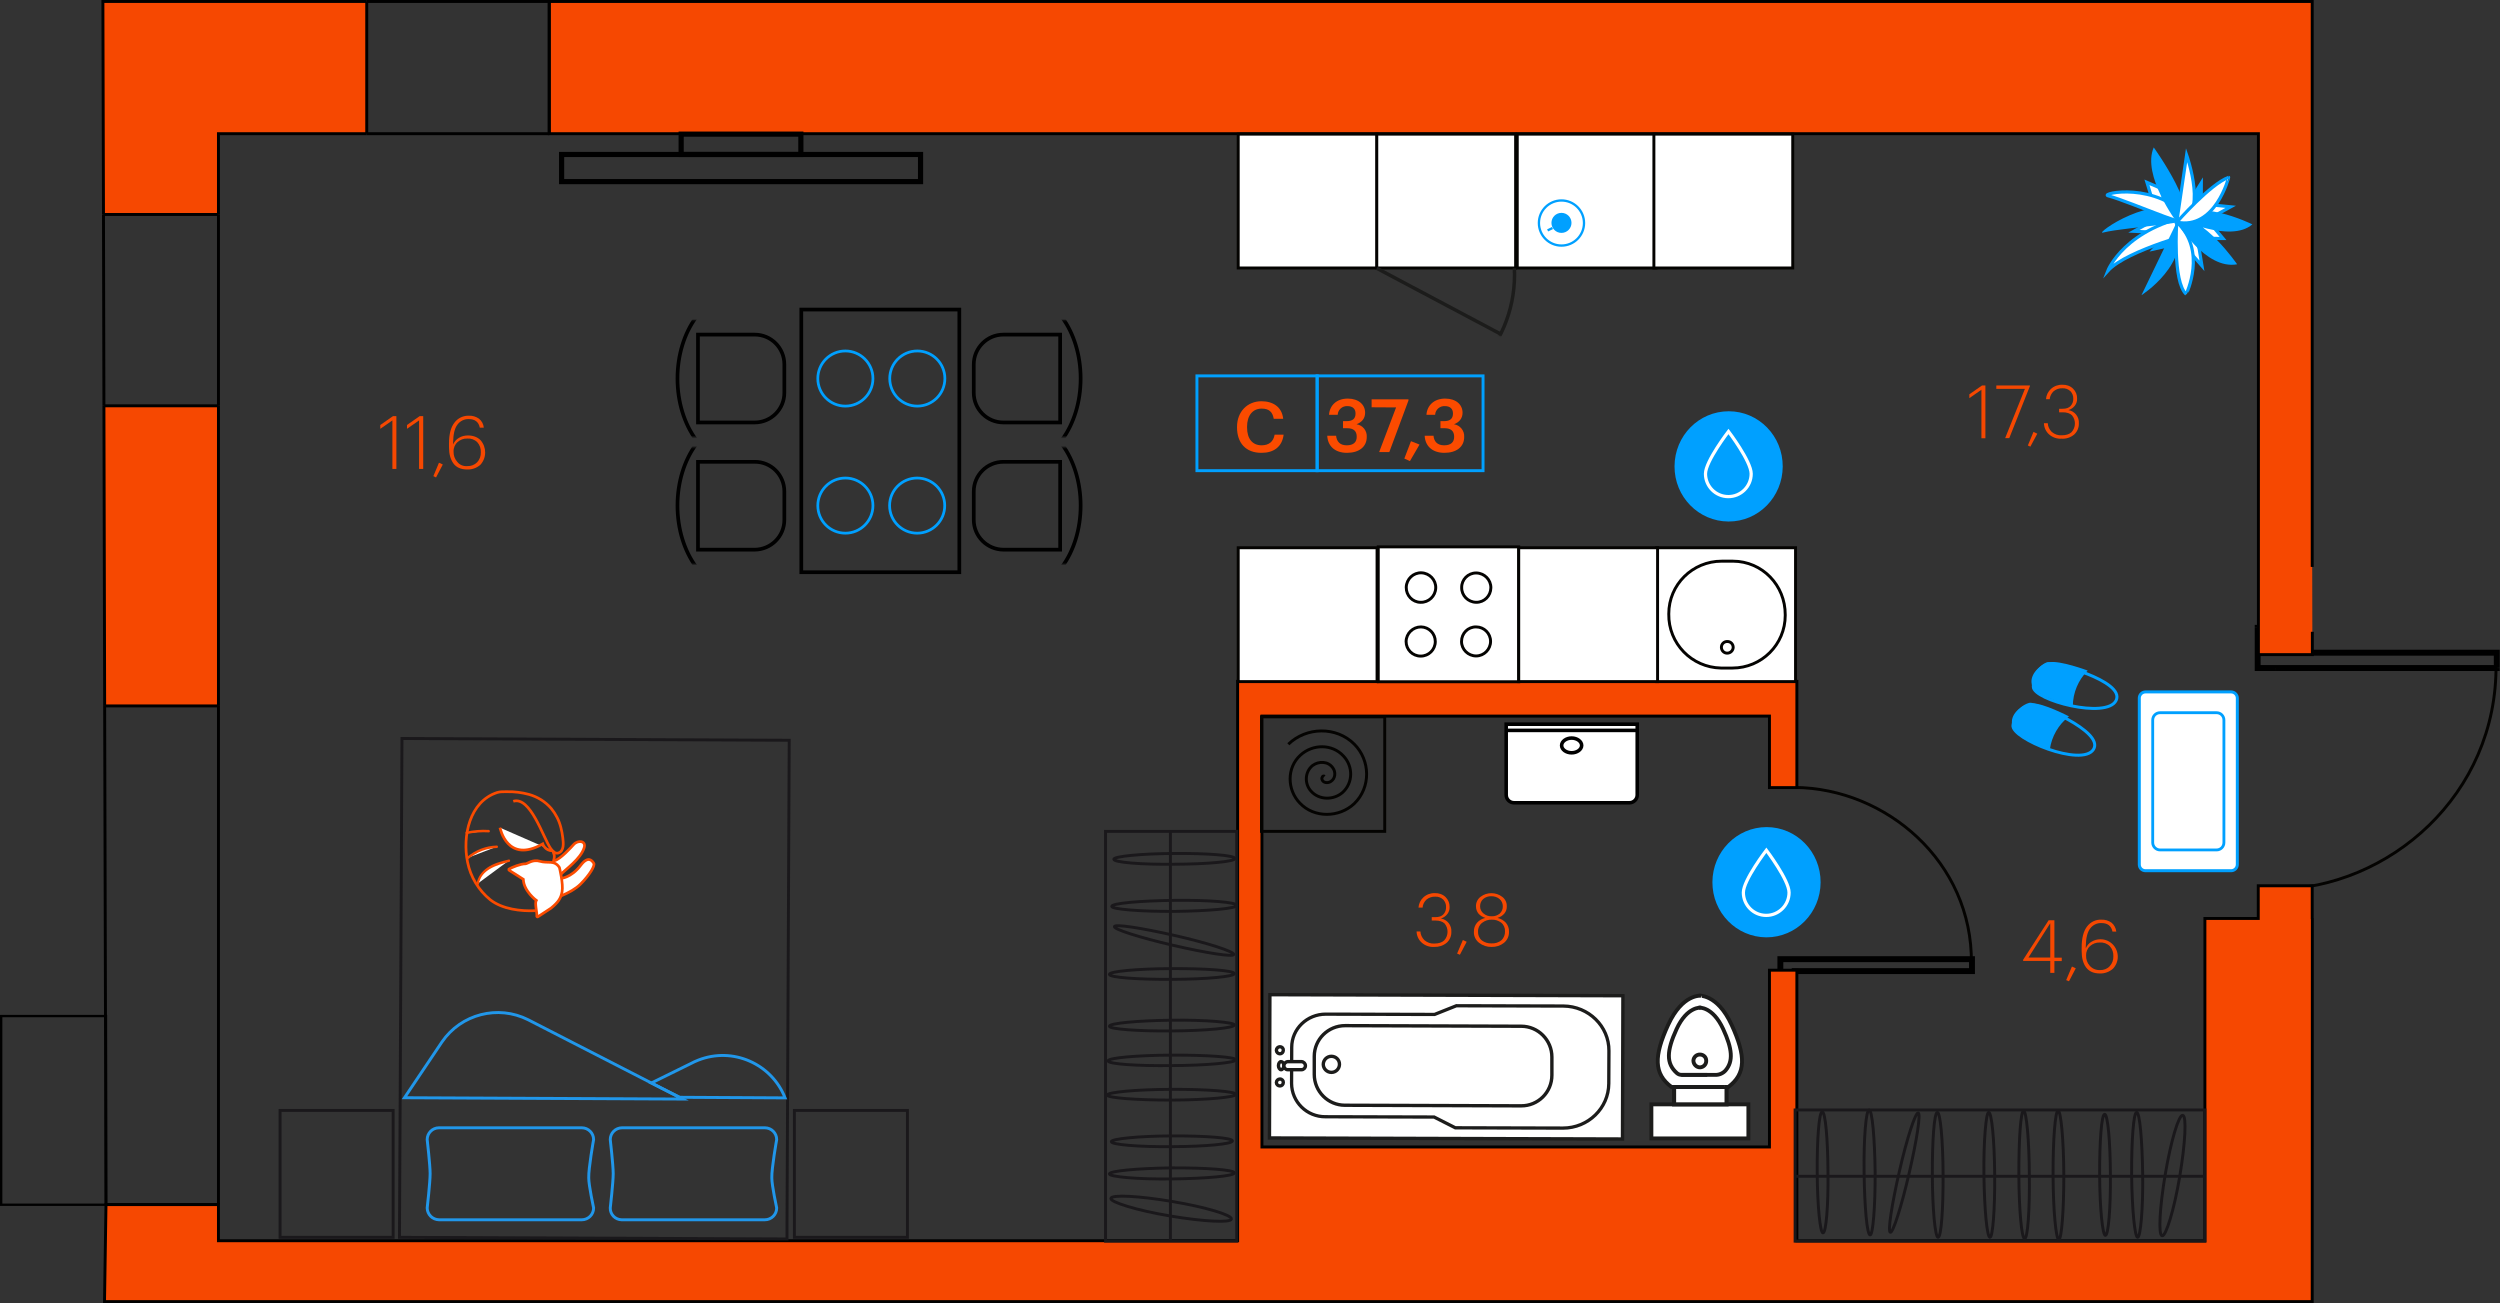 <svg width="1696" height="884" viewBox="0 0 1696 884" fill="none" xmlns="http://www.w3.org/2000/svg"><rect x="0" y="0" width="1696" height="884" fill="#333333" stroke="none"/><g clip-path="url(#clip0_1_574)"><path d="M1216.7 533.8H1208.8V514.6H1216.7V533.8Z" stroke="black" stroke-width="2"/><path d="M1337.4 653.5C1338.2 584.4 1279.2 534.8 1217.7 534.2" stroke="#040301" stroke-width="2" stroke-miterlimit="10"/><path d="M1207.8 672H1205.8V674H1207.8V672ZM1217.5 672V674H1219.5V672H1217.5ZM1207.8 650.7V648.7H1205.8V650.7H1207.8ZM1217.5 650.7H1219.5V648.7H1217.5V650.7ZM1217.5 650.7H1215.5V652.7H1217.5V650.7ZM1337.8 650.7H1339.8V648.7H1337.8V650.7ZM1337.8 658.8V660.8H1339.8V658.8H1337.8ZM1217.5 658.8V656.8H1215.5V658.8H1217.5ZM1207.8 674H1217.5V670H1207.8V674ZM1205.8 650.7V672H1209.8V650.8L1205.8 650.7ZM1217.5 648.7H1207.8V652.7H1217.5V648.7ZM1337.8 648.7H1217.5V652.7H1337.8V648.7ZM1339.8 658.8V650.7H1335.8V658.8H1339.8ZM1217.5 660.8H1337.8V656.8H1217.5V660.8ZM1219.5 672V658.8H1215.5V672H1219.5Z" fill="black"/><path d="M1543 603.8H1532.7V629H1543V603.8Z" stroke="black" stroke-width="2"/><path d="M1693.3 450.6C1694.3 539.2 1620.7 602.7 1544 603.4" stroke="#040301" stroke-width="2" stroke-miterlimit="10"/><path d="M1531.6 425.9H1529.6V423.9H1531.6V425.9ZM1543.8 425.9V423.9H1545.8V425.9H1543.8ZM1531.6 453.2V455.2H1529.6V453.2H1531.6ZM1543.8 453.2H1545.8V455.2H1543.8V453.2ZM1543.8 453.2H1541.8V451.2H1543.8V453.2ZM1693.8 453.2H1695.8V455.2H1693.8V453.2ZM1693.8 442.8V440.8H1695.8V442.8H1693.8ZM1543.8 442.8V444.8H1541.8V442.8H1543.8ZM1531.6 423.9H1543.7V427.9H1531.6V423.9ZM1529.6 453.2V426H1533.6V453.2H1529.6ZM1543.8 455.2H1531.6V451.2H1543.7L1543.8 455.2ZM1693.8 455.2H1543.8V451.2H1693.8V455.2ZM1695.8 442.8V453.1H1691.8V442.8H1695.8ZM1543.8 440.8H1693.8V444.8H1543.8V440.8ZM1545.8 425.9V442.8H1541.8V425.9H1545.8Z" fill="black"/><path d="M71.9 689.3H0.8V817.3H71.9V689.3Z" stroke="black" stroke-width="1.593"/><path d="M1568.6 384.6V1H372.6V90.7H1532.1V444.1H1568.7V428.6" fill="#F64801"/><path d="M1568.6 384.6V1H372.6V90.7H1532.1V444.1H1568.7V428.6" stroke="black" stroke-width="2" stroke-miterlimit="10"/><path d="M1568.6 883L1568.7 623.2L1568.6 623.1V600.9H1532V623.1H1495.8V841.8H1219V658.2H1200.4V778.1H856.1V485.8H1200.4V534.3H1219V462.2H839.6V841.7H148.2V817.1H71.9L70.9 883H1568.6Z" fill="#F64801" stroke="black" stroke-width="2" stroke-miterlimit="10"/><path d="M148.2 275.3H70.5L71 478.9H148.2V275.3Z" fill="#F64801"/><path d="M148.2 90.7H248.8V1H69.8L70.2 145.5H148.3L148.2 90.7Z" fill="#F64801"/><path d="M372.6 1V90.7" stroke="black" stroke-width="2"/><path d="M372.6 1H248.8" stroke="black" stroke-width="2"/><path d="M372.6 90.7H248.8" stroke="black" stroke-width="2"/><path d="M248.8 90.7H148.2V145.6" stroke="black" stroke-width="2"/><path d="M248.8 90.7V1" stroke="black" stroke-width="2"/><path d="M248.8 1H69.8L70.2 145.5" stroke="black" stroke-width="2"/><path d="M148.2 145.5H70.1" stroke="black" stroke-width="2"/><path d="M148.2 145.5V275.3" stroke="black" stroke-width="2"/><path d="M70.2 145.5L70.5 275.3" stroke="black" stroke-width="2"/><path d="M70.5 275.3H148.2" stroke="black" stroke-width="2"/><path d="M70.5 275.3L71 478.9" stroke="black" stroke-width="2"/><path d="M148.2 275.3V478.9" stroke="black" stroke-width="2"/><path d="M148.2 478.9H71" stroke="black" stroke-width="2"/><path d="M148.2 478.9V817.2" stroke="black" stroke-width="2"/><path d="M71 478.9L71.9 817.2" stroke="black" stroke-width="2"/><path d="M71.9 817.2H148.2" stroke="black" stroke-width="2"/><path d="M938.4 486.3H939.4V564H855.8V486.3H938.4Z" stroke="#040301" stroke-width="2" stroke-miterlimit="10"/><path d="M898.6 526.7C897.4 525.7 896.5 527.7 896.8 528.6C897.4 531.2 900.7 531.4 902.6 530.3C906.1 528.3 906.3 523.6 904.1 520.8C900.9 516.3 894.6 516.3 890.5 519.3C885.1 523.6 884.9 531.7 889.3 536.6C894.8 542.9 904.6 542.9 910.7 537.7C918.1 531.1 918 519.8 911.4 512.9C903.7 504.5 890.5 504.7 882.2 512.3C872.8 520.8 873.1 535.8 881.8 544.8C891.5 555.1 908.5 554.8 918.7 545.2C930.1 534.2 929.7 515.9 918.8 504.9C906.6 492.6 886.2 493.1 874 504.9" stroke="#040301" stroke-width="2" stroke-miterlimit="10"/><path d="M1123.9 371.6V462.4H1218.1V371.6H1123.9Z" fill="white" stroke="#040301" stroke-width="2" stroke-miterlimit="10"/><path d="M1132.1 416.6C1131.8 436.5 1147.6 452.8 1167.5 453.2H1175.3C1195.1 453.2 1211.1 437.2 1211.1 417.5C1211.1 417.4 1211.1 417.3 1211.1 417.1C1211.2 397 1195.5 380.8 1175.7 380.7H1168C1148.2 380.7 1132.1 396.6 1132.1 416.4C1132.1 416.4 1132.1 416.5 1132.1 416.6Z" fill="white" stroke="#040301" stroke-width="2" stroke-miterlimit="10"/><path d="M1167.8 439.1C1167.8 441.3 1169.5 443.1 1171.7 443.1C1173.9 443.1 1175.7 441.4 1175.8 439.2C1175.8 437 1174.1 435.2 1171.9 435.2C1169.6 435.1 1167.8 436.9 1167.8 439.1Z" fill="white" stroke="#040301" stroke-width="2" stroke-miterlimit="10"/><path d="M935 371V462.5H1030.3V371H935Z" fill="white" stroke="#040301" stroke-width="2" stroke-miterlimit="10"/><path d="M991.5 435.2C991.5 440.6 996 445 1001.4 445C1006.8 445 1011.2 440.5 1011.2 435.1C1011.2 429.7 1006.8 425.3 1001.4 425.3C995.9 425.2 991.5 429.6 991.5 435.2C991.5 435.1 991.5 435.1 991.5 435.2Z" fill="white"/><path d="M991.5 435.2C991.5 440.6 996 445 1001.4 445C1006.8 445 1011.2 440.5 1011.2 435.1C1011.2 429.7 1006.8 425.3 1001.4 425.3C995.9 425.2 991.5 429.6 991.5 435.2ZM991.5 435.2C991.5 435.1 991.5 435.1 991.5 435.2Z" stroke="#040301" stroke-width="2" stroke-miterlimit="10"/><path d="M954 398.5C953.9 403.9 958.2 408.5 963.6 408.6H963.7C969.2 408.8 973.8 404.4 974 398.9C974.2 393.4 969.8 388.8 964.3 388.6C958.8 388.4 954.2 392.8 954 398.3C954 398.3 954 398.4 954 398.5Z" fill="white" stroke="#040301" stroke-width="2" stroke-miterlimit="10"/><path d="M953.9 435.2C953.9 440.7 958.3 445.1 963.8 445.1C969.3 445.1 973.7 440.7 973.7 435.2C973.7 429.8 969.4 425.4 964 425.3C958.5 425.3 954 429.7 953.9 435.2Z" fill="white" stroke="#040301" stroke-width="2" stroke-miterlimit="10"/><path d="M991.6 398.6C991.5 404 995.9 408.5 1001.4 408.6C1006.9 408.7 1011.3 404.3 1011.4 398.8C1011.5 393.3 1007 388.8 1001.5 388.7H1001.4C995.9 388.7 991.5 393.2 991.6 398.6Z" fill="white" stroke="#040301" stroke-width="2" stroke-miterlimit="10"/><path d="M1030.3 371.6V462.4H1124.5V371.6H1030.3Z" fill="white" stroke="#040301" stroke-width="2" stroke-miterlimit="10"/><path d="M1029.3 91V181.8H1123.5V91H1029.3Z" fill="white" stroke="#040301" stroke-width="2" stroke-miterlimit="10"/><path d="M1122 91V181.8H1216.2V91H1122Z" fill="white" stroke="#040301" stroke-width="2" stroke-miterlimit="10"/><path d="M840 91V181.8H934.2V91H840Z" fill="white" stroke="#040301" stroke-width="2" stroke-miterlimit="10"/><path d="M934 91V181.8H1028.2V91H934Z" fill="white" stroke="#040301" stroke-width="2" stroke-miterlimit="10"/><path d="M934 182L1018.39 226.803" stroke="#1C1C1B" stroke-width="2.37" stroke-miterlimit="10"/><mask id="mask0_1_574" style="mask-type:luminance" maskUnits="userSpaceOnUse" x="996" y="182" width="43" height="49"><path d="M996.611 182H1038.24L1023.83 231L1016.01 227.03L996.611 182Z" fill="white"/></mask><g mask="url(#mask0_1_574)"><path d="M1027.46 186.31C1027.46 136.195 986.837 95.569 936.722 95.569C886.607 95.569 845.981 136.195 845.981 186.31C845.981 236.425 886.607 277.051 936.722 277.051C986.837 277.051 1027.46 236.425 1027.46 186.31Z" stroke="#1C1C1B" stroke-width="2.37" stroke-miterlimit="10"/></g><path d="M840 371.6V462.4H934.2V371.6H840Z" fill="white" stroke="#040301" stroke-width="2" stroke-miterlimit="10"/><path d="M1217.8 798H1495.8" stroke="#1A181B" stroke-width="2" stroke-miterlimit="10"/><path d="M1396.7 840.9C1394.8 840.9 1392.9 821.3 1392.8 797.3C1392.7 773.1 1394.3 753.5 1396.2 753.5C1398.1 753.5 1400 773.1 1400.1 797.3C1400.1 821.1 1398.6 840.7 1396.7 840.9Z" stroke="#1A181B" stroke-width="2" stroke-miterlimit="10"/><path d="M1428.3 838.1C1426.4 838.1 1424.5 819.6 1424.4 797.1C1424.3 774.4 1425.7 755.9 1427.8 755.9C1429.9 755.9 1431.6 774.4 1431.7 796.9C1431.9 819.6 1430.3 838.1 1428.3 838.1Z" stroke="#1A181B" stroke-width="2" stroke-miterlimit="10"/><path d="M1236.7 836.4C1234.8 836.4 1232.9 817.9 1232.8 795.4C1232.6 772.7 1234.1 754.2 1236.2 754.2C1238.3 754.2 1240 772.7 1240.1 795.2C1240.4 818 1238.8 836.4 1236.7 836.4Z" stroke="#1A181B" stroke-width="2" stroke-miterlimit="10"/><path d="M1450.2 839.4C1448.2 839.4 1446.4 820.5 1446.1 797.1C1446 773.7 1447.4 754.6 1449.5 754.6C1451.6 754.6 1453.3 773.5 1453.6 796.9C1453.9 820.3 1452.1 839.4 1450.2 839.4Z" stroke="#1A181B" stroke-width="2" stroke-miterlimit="10"/><path d="M1466.8 838.4C1464.1 837.9 1465.1 819.3 1468.9 796.7C1472.7 774.1 1478.1 756.1 1480.8 756.6C1483.5 757.1 1482.5 775.7 1478.7 798.3C1474.9 820.9 1469.3 838.8 1466.8 838.4Z" stroke="#1A181B" stroke-width="2" stroke-miterlimit="10"/><path d="M1268.7 837.8C1266.6 837.8 1264.9 818.9 1264.6 795.5C1264.3 772.1 1265.9 753 1268 753C1270.1 753 1271.8 771.9 1272.1 795.3C1272.2 818.7 1270.6 837.8 1268.7 837.8Z" stroke="#1A181B" stroke-width="2" stroke-miterlimit="10"/><path d="M1282.4 836C1280.5 835.7 1283.4 817.2 1288.5 794.8C1293.6 772.4 1299.4 754.7 1301.3 755C1303.2 755.3 1300.3 773.8 1295.1 796.2C1289.9 818.6 1284.2 836.5 1282.4 836Z" stroke="#1A181B" stroke-width="2" stroke-miterlimit="10"/><path d="M1373.5 840.3C1371.5 840.3 1369.7 821 1369.6 797C1369.5 773 1370.9 753.6 1372.8 753.6C1374.7 753.6 1376.6 773.1 1376.7 797C1377 820.9 1375.6 840.3 1373.5 840.3Z" stroke="#1A181B" stroke-width="2" stroke-miterlimit="10"/><path d="M1350 839.4C1348 839.4 1346.2 820.5 1345.9 797.1C1345.6 773.7 1347.4 754.6 1349.1 754.6C1351.2 754.6 1353 773.5 1353.2 796.9C1353.4 820.3 1351.9 839.4 1350 839.4Z" stroke="#1A181B" stroke-width="2" stroke-miterlimit="10"/><path d="M1314.8 839.4C1312.8 839.4 1311 820.5 1310.9 797.1C1310.8 773.7 1312.2 754.8 1314.3 754.6C1316.3 754.6 1318.1 773.5 1318.2 796.9C1318.3 820.5 1316.9 839.4 1314.8 839.4Z" stroke="#1A181B" stroke-width="2" stroke-miterlimit="10"/><path d="M1495.8 753H1217.8V842H1495.8V753Z" stroke="#1A181B" stroke-width="2" stroke-miterlimit="10"/><path d="M794 564V842" stroke="#1A181B" stroke-width="2" stroke-miterlimit="10"/><path d="M751.1 742.9C751.1 741 770.7 739.1 794.7 739C818.9 738.9 838.5 740.5 838.5 742.4C838.5 744.3 818.9 746.2 794.7 746.3C770.9 746.3 751.3 744.8 751.1 742.9Z" stroke="#1A181B" stroke-width="2" stroke-miterlimit="10"/><path d="M753.9 774.5C753.9 772.6 772.4 770.7 794.9 770.6C817.6 770.5 836.1 771.9 836.1 774C836.1 776.1 817.6 777.8 795.1 777.9C772.4 778.1 753.9 776.5 753.9 774.5Z" stroke="#1A181B" stroke-width="2" stroke-miterlimit="10"/><path d="M755.6 582.9C755.6 581 774.1 579.1 796.6 579C819.3 578.8 837.8 580.3 837.8 582.4C837.8 584.5 819.3 586.2 796.8 586.3C774 586.6 755.6 585 755.6 582.9Z" stroke="#1A181B" stroke-width="2" stroke-miterlimit="10"/><path d="M752.6 796.4C752.6 794.4 771.5 792.6 794.9 792.3C818.3 792.2 837.4 793.6 837.4 795.7C837.4 797.8 818.5 799.5 795.1 799.8C771.7 800.1 752.6 798.3 752.6 796.4Z" stroke="#1A181B" stroke-width="2" stroke-miterlimit="10"/><path d="M753.6 813C754.1 810.3 772.7 811.3 795.3 815.1C817.9 818.9 835.9 824.3 835.4 827C834.9 829.7 816.3 828.7 793.7 824.9C771.1 821.1 753.2 815.5 753.6 813Z" stroke="#1A181B" stroke-width="2" stroke-miterlimit="10"/><path d="M754.2 614.9C754.2 612.8 773.1 611.1 796.5 610.8C819.9 610.5 839 612.1 839 614.2C839 616.3 820.1 618 796.7 618.3C773.3 618.4 754.2 616.8 754.2 614.9Z" stroke="#1A181B" stroke-width="2" stroke-miterlimit="10"/><path d="M756 628.6C756.3 626.7 774.8 629.6 797.2 634.7C819.6 639.8 837.3 645.6 837 647.5C836.7 649.4 818.2 646.5 795.8 641.3C773.4 636.1 755.5 630.4 756 628.6Z" stroke="#1A181B" stroke-width="2" stroke-miterlimit="10"/><path d="M751.7 719.7C751.7 717.7 771 715.9 795 715.8C819 715.7 838.4 717.1 838.4 719C838.4 720.9 818.9 722.8 795 722.9C771.1 723.2 751.7 721.8 751.7 719.7Z" stroke="#1A181B" stroke-width="2" stroke-miterlimit="10"/><path d="M752.6 696.2C752.6 694.2 771.5 692.4 794.9 692.1C818.3 691.8 837.4 693.6 837.4 695.3C837.4 697.4 818.5 699.2 795.1 699.4C771.7 699.6 752.6 698.1 752.6 696.2Z" stroke="#1A181B" stroke-width="2" stroke-miterlimit="10"/><path d="M752.6 661C752.6 659 771.5 657.2 794.9 657.1C818.3 657 837.2 658.4 837.4 660.5C837.4 662.5 818.5 664.3 795.1 664.4C771.5 664.5 752.6 663.1 752.6 661Z" stroke="#1A181B" stroke-width="2" stroke-miterlimit="10"/><path d="M839 842V564H750V842H839Z" stroke="#1A181B" stroke-width="2" stroke-miterlimit="10"/><path d="M1390.9 651.9H1372.5V651.1L1389.8 624.3H1393.7V649.7H1398.7V652H1393.7V660H1390.9V651.9ZM1390.9 649.6V626.3L1376.1 649.6H1390.9Z" fill="#F64801"/><path d="M1401.7 664.9L1405.6 655.7L1408.2 656.9L1403.6 665.7L1401.7 664.9Z" fill="#F64801"/><path d="M1424.6 660.4C1420.3 660.4 1417.2 659 1415.2 656.3C1413.2 653.6 1412.2 649.9 1412.2 645.4V642.8C1412.2 636.5 1413.4 631.8 1415.8 628.6C1418.1 625.5 1421.8 623.7 1425.6 623.9C1428 623.8 1430.4 624.5 1432.4 625.9C1434.3 627.4 1435.4 629.6 1435.7 632H1433.1C1432.3 628.1 1429.8 626.2 1425.6 626.2C1422.6 626.1 1419.7 627.5 1417.9 630C1416 632.5 1415.1 636.5 1415 641.9V643.3C1415.8 641.4 1417.2 639.8 1419 638.8C1420.8 637.7 1422.9 637.2 1425 637.2C1431.5 637.2 1436.7 642.5 1436.7 649.1C1436.7 652.1 1435.5 655 1433.4 657.2C1431 659.3 1427.9 660.5 1424.6 660.4ZM1424.6 658.1C1427.1 658.2 1429.5 657.3 1431.2 655.5C1432.9 653.7 1433.8 651.2 1433.7 648.7C1433.8 646.2 1433 643.8 1431.3 641.9C1429.5 640.1 1427 639.2 1424.5 639.4C1422.1 639.3 1419.7 640.2 1417.9 641.8C1416.1 643.4 1415.1 645.8 1415.2 648.2C1415.1 650.8 1416 653.3 1417.7 655.2C1419.5 657.2 1422 658.2 1424.6 658.1Z" fill="#F64801"/><path d="M1344.2 264.408L1336 270.108V267.508L1344.6 261.508H1346.9V297.308H1344.2V264.408Z" fill="#F64801"/><path d="M1373.7 263.808H1354.3V261.508H1377.1V261.908L1363.1 297.208H1360.3L1373.7 263.808Z" fill="#F64801"/><path d="M1375.7 302.207L1379.5 293.007L1382.1 294.207L1377.4 303.007L1375.7 302.207Z" fill="#F64801"/><path d="M1398.5 297.607C1395.4 297.807 1392.3 296.707 1390 294.607C1387.9 292.707 1386.7 290.007 1386.6 287.107H1389.2C1389.3 289.307 1390.3 291.407 1391.9 293.007C1393.8 294.607 1396.2 295.508 1398.7 295.308C1401.6 295.308 1403.8 294.607 1405.3 293.207C1408.3 290.007 1408.4 285.007 1405.6 281.707C1404.2 280.407 1402.2 279.707 1399.5 279.707H1396.9V277.308H1399.2C1401.7 277.308 1403.5 276.708 1404.7 275.408C1405.9 274.108 1406.6 272.307 1406.5 270.507C1406.6 268.607 1405.9 266.808 1404.6 265.408C1403.1 264.008 1401.2 263.308 1399.2 263.408C1397 263.308 1394.9 264.008 1393.2 265.408C1391.7 266.808 1390.7 268.708 1390.5 270.808H1388C1388.2 268.108 1389.4 265.608 1391.4 263.808C1393.5 261.908 1396.3 260.908 1399.1 261.008C1401.8 260.908 1404.5 261.807 1406.4 263.707C1408.2 265.507 1409.2 267.908 1409.1 270.408C1409.2 272.208 1408.6 273.908 1407.5 275.308C1406.4 276.708 1404.9 277.707 1403.2 278.207C1407.5 278.907 1410.6 282.807 1410.3 287.207C1410.4 290.107 1409.2 292.908 1407.1 294.808C1404.7 296.808 1401.7 297.807 1398.5 297.607Z" fill="#F64801"/><path d="M266.2 285.209L258 290.909V288.309L266.6 282.309H268.9V318.109H266.2V285.209Z" fill="#F64801"/><path d="M284.3 285.209L276.1 290.909V288.309L284.7 282.309H287.1V318.109H284.3V285.209Z" fill="#F64801"/><path d="M294 323.009L297.8 313.909L300.4 315.109L295.8 323.909L294 323.009Z" fill="#F64801"/><path d="M317 318.509C312.7 318.509 309.6 317.109 307.6 314.409C305.6 311.609 304.6 308.009 304.6 303.509V300.909C304.6 294.609 305.8 289.909 308.3 286.709C310.6 283.609 314.3 281.909 318.1 282.009C320.5 281.909 322.9 282.609 324.9 284.009C326.8 285.509 328 287.709 328.2 290.109H325.5C324.7 286.209 322.2 284.309 318 284.309C315 284.209 312.1 285.609 310.3 288.109C308.4 290.609 307.5 294.609 307.4 300.009V301.509C308.2 299.609 309.6 298.009 311.4 297.009C313.2 295.909 315.3 295.409 317.4 295.409C321 295.409 323.9 296.509 326 298.609C330.2 303.409 330.2 310.609 325.9 315.309C323.4 317.509 320.2 318.609 317 318.509ZM317 316.209C319.5 316.309 321.9 315.409 323.7 313.609C325.4 311.809 326.3 309.309 326.2 306.809C326.3 304.309 325.5 301.909 323.8 300.009C322 298.209 319.5 297.309 317 297.509C314.6 297.409 312.2 298.309 310.4 299.909C308.6 301.509 307.6 303.909 307.7 306.309C307.6 308.909 308.5 311.409 310.2 313.309C311.8 315.409 314.4 316.409 317 316.209Z" fill="#F64801"/><path d="M972.9 642.4C969.8 642.6 966.7 641.5 964.4 639.4C962.3 637.5 961.1 634.8 961 631.9H963.6C963.7 634.1 964.7 636.2 966.3 637.8C968.2 639.4 970.6 640.3 973.1 640.1C976 640.1 978.2 639.4 979.7 638C982.7 634.8 982.8 629.8 980 626.5C978.6 625.2 976.6 624.5 973.9 624.5H971.3V622.2H973.7C976.2 622.2 978 621.6 979.2 620.3C980.4 619 981.1 617.2 981 615.4C981.1 613.5 980.4 611.7 979.1 610.3C977.6 608.9 975.7 608.2 973.7 608.3C971.5 608.2 969.4 608.9 967.7 610.3C966.2 611.7 965.2 613.6 965.1 615.7H962.3C962.5 613 963.7 610.5 965.7 608.7C967.8 606.8 970.6 605.8 973.4 605.9C976.1 605.8 978.8 606.7 980.7 608.6C982.5 610.4 983.5 612.8 983.4 615.3C983.5 617.1 982.9 618.8 981.8 620.2C980.7 621.6 979.2 622.6 977.5 623.1C981.8 623.8 984.9 627.7 984.6 632.1C984.7 635 983.5 637.8 981.4 639.6C979 641.6 976 642.5 972.9 642.4Z" fill="#F64801"/><path d="M988.5 646.9L992.4 637.7L995 638.9L990.4 647.7L988.5 646.9Z" fill="#F64801"/><path d="M1011.9 642.4C1008.9 642.5 1005.9 641.5 1003.4 639.6C1001.1 637.8 999.7 635 999.9 632C999.8 629.8 1000.6 627.7 1002 626C1003.5 624.3 1005.5 623.2 1007.7 622.7C1005.9 622.2 1004.3 621.2 1003.1 619.9C1001.9 618.5 1001.3 616.7 1001.3 614.9C1001.2 612.4 1002.4 609.9 1004.4 608.4C1008.7 605.1 1014.8 605.1 1019.1 608.4C1021.1 609.9 1022.3 612.3 1022.2 614.8C1022.3 616.6 1021.7 618.4 1020.5 619.8C1019.3 621.2 1017.7 622.2 1015.9 622.7C1018.1 623.2 1020.1 624.4 1021.6 626C1023 627.7 1023.8 629.8 1023.7 632C1023.8 635 1022.6 637.8 1020.2 639.7C1017.9 641.5 1014.9 642.5 1011.9 642.4ZM1011.9 640C1014.3 640.1 1016.7 639.4 1018.5 637.9C1020.2 636.4 1021.1 634.1 1021 631.8C1021.1 629.6 1020.2 627.4 1018.5 626C1016.7 624.6 1014.4 623.8 1012 623.9C1009.6 623.8 1007.3 624.6 1005.4 626.1C1003.6 627.5 1002.6 629.7 1002.7 632C1002.6 634.3 1003.5 636.5 1005.3 638C1007.2 639.4 1009.5 640.1 1011.9 640ZM1012 621.6C1014 621.7 1015.9 621 1017.4 619.8C1018.8 618.5 1019.6 616.7 1019.5 614.7C1019.5 612.9 1018.7 611.1 1017.3 609.9C1015.8 608.6 1013.8 608 1011.8 608C1009.8 607.9 1007.8 608.6 1006.3 609.8C1004.9 611 1004.1 612.8 1004.1 614.7C1004 616.6 1004.9 618.5 1006.4 619.7C1008.1 621.1 1010 621.7 1012 621.6Z" fill="#F64801"/><path d="M1459.45 157.482L1447.64 156.904L1465.15 147.241C1465.15 147.241 1473.08 154.426 1473.33 155.169C1473.57 155.913 1459.45 157.482 1459.45 157.482Z" fill="white" stroke="#00A0FF" stroke-width="2.16" stroke-miterlimit="10"/><path d="M1472.58 167.475L1458.21 170.696L1469.53 158.39C1469.61 158.39 1477.7 163.263 1472.58 167.475Z" fill="#00A0FF"/><path d="M1494.3 156.325C1494.3 156.325 1443.02 169.209 1429.88 183.827C1429.88 183.827 1441.36 153.848 1490.59 145.506C1490.59 145.506 1500.75 145.919 1494.3 156.325Z" fill="white" stroke="#00A0FF" stroke-width="2.16" stroke-miterlimit="10"/><path d="M1467.71 128.493L1456.48 123.703L1460.03 135.348L1467.21 138.404L1467.71 128.493Z" fill="white" stroke="#00A0FF" stroke-width="2.16" stroke-miterlimit="10"/><path d="M1491.91 168.714L1493.81 180.359L1480.68 165.328C1480.68 165.328 1486.05 156.078 1486.71 155.665C1487.37 155.252 1491.91 168.714 1491.91 168.714Z" fill="white" stroke="#00A0FF" stroke-width="2.16" stroke-miterlimit="10"/><path d="M1495.96 161.694L1508.1 161.776L1500.25 152.444L1492.49 152.361L1495.96 161.694Z" fill="white" stroke="#00A0FF" stroke-width="2.16" stroke-miterlimit="10"/><path d="M1488.19 130.31L1494.47 120.317L1494.39 140.303C1494.39 140.303 1484.31 143.689 1483.48 143.607C1482.66 143.524 1488.19 130.31 1488.19 130.31Z" fill="#00A0FF"/><path d="M1498.68 138.817L1513.3 140.303L1498.6 148.397C1498.68 148.397 1492.57 141.129 1498.68 138.817Z" fill="white" stroke="#00A0FF" stroke-width="2.16" stroke-miterlimit="10"/><path d="M1426.58 157.812C1420.72 159.299 1460.53 129.484 1487.28 144.598C1499.75 151.618 1443.43 153.517 1426.58 157.812Z" fill="#00A0FF"/><path d="M1430.05 132.788C1424.6 131.301 1462.76 122.464 1486.29 149.223C1495.71 159.959 1446.82 137.33 1430.05 132.788Z" fill="white" stroke="#00A0FF" stroke-width="2.16" stroke-miterlimit="10"/><path d="M1476.71 150.709L1452.76 200.262C1452.76 200.262 1486.79 178.707 1476.71 150.709Z" fill="#00A0FF"/><path d="M1476.71 150.709C1495.63 148.149 1461.1 100 1461.1 100C1452.84 118.83 1476.71 150.709 1476.71 150.709Z" fill="#00A0FF"/><path d="M1476.71 150.709C1476.71 150.709 1473.82 191.178 1483.15 199.602C1483.07 199.519 1497.52 169.952 1476.71 150.709Z" fill="white" stroke="#00A0FF" stroke-width="2.16" stroke-miterlimit="10"/><path d="M1476.71 150.709C1476.71 150.709 1496.29 183.332 1517.68 179.285C1517.68 179.285 1494.39 145.672 1477.79 148.232C1477.79 148.232 1513.22 165.162 1528 152.196C1528 152.196 1486.87 131.962 1476.71 150.709Z" fill="#00A0FF"/><path d="M1476.71 150.709L1483.4 105.121C1483.4 105.121 1498.85 148.893 1476.71 150.709Z" fill="white" stroke="#00A0FF" stroke-width="2.16" stroke-miterlimit="10"/><path d="M1476.8 150.709C1476.8 150.709 1499.42 124.859 1511.9 120.317C1511.98 120.317 1502.81 156.16 1476.8 150.709Z" fill="white" stroke="#00A0FF" stroke-width="2.16" stroke-miterlimit="10"/><path d="M543.6 388.2H650.8V210H543.6V388.2Z" stroke="black" stroke-width="2.51" stroke-miterlimit="10"/><path d="M622.3 238.1C611.972 238.1 603.6 246.472 603.6 256.8C603.6 267.128 611.972 275.5 622.3 275.5C632.628 275.5 641 267.128 641 256.8C641 246.472 632.628 238.1 622.3 238.1Z" stroke="#00A0FF" stroke-width="1.87" stroke-miterlimit="10"/><path d="M573.5 238.1C563.172 238.1 554.8 246.472 554.8 256.8C554.8 267.128 563.172 275.5 573.5 275.5C583.828 275.5 592.2 267.128 592.2 256.8C592.2 246.472 583.828 238.1 573.5 238.1Z" stroke="#00A0FF" stroke-width="1.87" stroke-miterlimit="10"/><path d="M622.2 324.3C611.872 324.3 603.5 332.672 603.5 343C603.5 353.328 611.872 361.7 622.2 361.7C632.528 361.7 640.9 353.328 640.9 343C640.9 332.672 632.528 324.3 622.2 324.3Z" stroke="#00A0FF" stroke-width="1.87" stroke-miterlimit="10"/><path d="M573.5 324.3C563.172 324.3 554.8 332.672 554.8 343C554.8 353.328 563.172 361.7 573.5 361.7C583.828 361.7 592.2 353.328 592.2 343C592.2 332.672 583.828 324.3 573.5 324.3Z" stroke="#00A0FF" stroke-width="1.87" stroke-miterlimit="10"/><path d="M660.6 266.5V247.2C660.6 236.1 669.6 227 680.7 227H719.2V286.6H680.7C669.6 286.6 660.6 277.6 660.6 266.5Z" stroke="black" stroke-width="2.51" stroke-miterlimit="10"/><mask id="mask1_1_574" style="mask-type:luminance" maskUnits="userSpaceOnUse" x="690" y="217" width="56" height="80"><path d="M690 296.5H745.8V217.2H690V296.5Z" fill="white"/></mask><g mask="url(#mask1_1_574)"><path d="M690.9 198.5C667.594 198.5 648.7 224.602 648.7 256.8C648.7 288.998 667.594 315.1 690.9 315.1C714.207 315.1 733.1 288.998 733.1 256.8C733.1 224.602 714.207 198.5 690.9 198.5Z" stroke="black" stroke-width="2.51" stroke-miterlimit="10"/></g><path d="M660.6 352.7V333.4C660.6 322.3 669.6 313.3 680.7 313.3H719.2V372.9H680.7C669.6 372.8 660.6 363.8 660.6 352.7Z" stroke="black" stroke-width="2.51" stroke-miterlimit="10"/><mask id="mask2_1_574" style="mask-type:luminance" maskUnits="userSpaceOnUse" x="690" y="303" width="56" height="80"><path d="M690 382.7H745.8V303.4H690V382.7Z" fill="white"/></mask><g mask="url(#mask2_1_574)"><path d="M690.9 284.7C667.594 284.7 648.7 310.802 648.7 343C648.7 375.198 667.594 401.3 690.9 401.3C714.207 401.3 733.1 375.198 733.1 343C733.1 310.802 714.207 284.7 690.9 284.7Z" stroke="black" stroke-width="2.51" stroke-miterlimit="10"/></g><path d="M532.1 333.4V352.7C532.1 363.8 523.1 372.8 512 372.9H473.5V313.3H512C523.1 313.2 532.1 322.2 532.1 333.4Z" stroke="black" stroke-width="2.51" stroke-miterlimit="10"/><mask id="mask3_1_574" style="mask-type:luminance" maskUnits="userSpaceOnUse" x="447" y="303" width="56" height="80"><path d="M447 382.7H502.8V303.4H447V382.7Z" fill="white"/></mask><g mask="url(#mask3_1_574)"><path d="M501.8 284.7C478.494 284.7 459.6 310.802 459.6 343C459.6 375.198 478.494 401.3 501.8 401.3C525.106 401.3 544 375.198 544 343C544 310.802 525.106 284.7 501.8 284.7Z" stroke="black" stroke-width="2.51" stroke-miterlimit="10"/></g><path d="M532.1 247.2V266.5C532.1 277.6 523.1 286.6 512 286.6H473.5V227H512C523.1 227 532.1 236 532.1 247.2Z" stroke="black" stroke-width="2.51" stroke-miterlimit="10"/><mask id="mask4_1_574" style="mask-type:luminance" maskUnits="userSpaceOnUse" x="447" y="217" width="56" height="80"><path d="M447 296.5H502.8V217.2H447V296.5Z" fill="white"/></mask><g mask="url(#mask4_1_574)"><path d="M501.8 198.5C478.494 198.5 459.6 224.602 459.6 256.8C459.6 288.998 478.494 315.1 501.8 315.1C525.106 315.1 544 288.998 544 256.8C544 224.602 525.106 198.5 501.8 198.5Z" stroke="black" stroke-width="2.51" stroke-miterlimit="10"/></g><path d="M624.5 104.8H381V123.2H624.5V104.8Z" stroke="black" stroke-width="3.51" stroke-miterlimit="10"/><path d="M543.3 91H462.1V104.8H543.3V91Z" stroke="black" stroke-width="3.51" stroke-miterlimit="10"/><path d="M1059.3 136C1067.75 136 1074.6 142.85 1074.6 151.3C1074.6 159.75 1067.75 166.6 1059.3 166.6C1050.85 166.6 1044 159.75 1044 151.3C1044 142.85 1050.85 136 1059.3 136Z" stroke="#00A0FF" stroke-width="1.58" stroke-miterlimit="10"/><path d="M1059.3 144.4C1063.06 144.4 1066.1 147.444 1066.1 151.2C1066.1 154.955 1063.06 158 1059.3 158C1055.54 158 1052.5 154.955 1052.5 151.2C1052.5 147.444 1055.54 144.4 1059.3 144.4Z" fill="#00A0FF"/><path d="M1053.2 154.7L1049.9 156.3" stroke="#00A0FF" stroke-width="1.58" stroke-miterlimit="10"/><path d="M861.489 674.793L861.2 771.993L1100.7 772.704L1100.99 675.504L861.489 674.793Z" fill="white" stroke="#1C1C1B" stroke-width="2.3" stroke-miterlimit="10"/><path d="M973.2 688.2L899.4 688C886.7 688 876.3 698 876.3 710.5L876.2 735C876.3 747.6 886.6 757.7 899.2 757.6L972.9 757.8L987.3 765.1L1060.3 765.3C1077.4 765.3 1091.3 751.8 1091.4 735.1L1091.5 712.9C1091.6 696.2 1077.7 682.6 1060.6 682.5L988 682.3L973.2 688.2Z" stroke="#1C1C1B" stroke-width="2.24" stroke-miterlimit="10"/><path d="M908.7 722C908.7 725 906.3 727.5 903.3 727.5H903.2C900.2 727.5 897.7 725 897.7 722C897.8 719 900.2 716.6 903.2 716.6C906.3 716.6 908.7 719 908.7 722Z" fill="white" stroke="#1C1C1B" stroke-width="2.3" stroke-miterlimit="10"/><path d="M871 723C871 724.4 870 725.7 869.1 725.7C868.2 725.7 867.3 724.4 867.3 723C867.3 721.4 868.1 720.2 869.1 720.2C870.1 720.2 871 721.3 871 723Z" stroke="#1C1C1B" stroke-width="2.3" stroke-miterlimit="10"/><path d="M870.6 734.4C870.6 735.6 869.6 736.7 868.4 736.7C868.4 736.7 868.4 736.7 868.3 736.7C867 736.7 865.9 735.7 865.9 734.4C865.9 733.1 867 732 868.3 732C869.7 732 870.7 733.1 870.6 734.4Z" stroke="#1C1C1B" stroke-width="2.3" stroke-miterlimit="10"/><path d="M870.6 712.5C870.6 713.8 869.6 714.9 868.3 714.9C867 714.9 865.9 713.8 865.9 712.5C865.9 711.2 867 710.1 868.3 710.1C869.7 710.1 870.7 711.2 870.6 712.5Z" stroke="#1C1C1B" stroke-width="2.3" stroke-miterlimit="10"/><path d="M871 723C871 721.5 872.2 720.3 873.7 720.2H882.9C884.4 720.3 885.6 721.5 885.6 723C885.6 724.5 884.4 725.7 882.9 725.7C882.9 725.7 882.9 725.7 882.8 725.7H873.6C872.2 725.7 871 724.5 871 723Z" fill="white" stroke="#1C1C1B" stroke-width="2.3" stroke-miterlimit="10"/><path d="M1031.9 750.2L912.4 749.8C900.9 749.8 891.6 740.4 891.6 728.9V716.6C891.6 705.1 901 695.8 912.5 695.8L1032 696.2C1043.5 696.2 1052.8 705.6 1052.8 717.1V729.4C1052.8 741 1043.4 750.3 1031.9 750.2Z" stroke="#1C1C1B" stroke-width="2.3" stroke-miterlimit="10"/><path d="M1186.1 749.2H1120.3V772.3H1186.1V749.2Z" fill="white" stroke="#1C1C1B" stroke-width="2.64" stroke-miterlimit="10"/><path d="M1171.3 737.4H1135.7V749.2H1171.3V737.4Z" fill="white" stroke="#1C1C1B" stroke-width="2.77" stroke-miterlimit="10"/><path d="M1152.3 675.5C1152.3 675.5 1164.9 673.9 1174.7 695.2C1184.5 716.5 1184.5 728.4 1172.5 737.4H1136.2" fill="white"/><path d="M1152.3 675.5C1152.3 675.5 1164.9 673.9 1174.7 695.2C1184.5 716.5 1184.5 728.4 1172.5 737.4H1136.2" stroke="#1C1C1B" stroke-width="2.64" stroke-miterlimit="10"/><path d="M1154.1 675.5C1154.1 675.5 1141.5 673.9 1131.7 695.2C1121.9 716.5 1121.9 728.4 1133.9 737.4H1170.2" fill="white"/><path d="M1154.1 675.5C1154.1 675.5 1141.5 673.9 1131.7 695.2C1121.9 716.5 1121.9 728.4 1133.9 737.4H1170.2" stroke="#1C1C1B" stroke-width="2.64" stroke-miterlimit="10"/><path d="M1152.5 683.6C1152.5 683.6 1161.8 682.5 1169 698.1C1175.2 711.5 1176 719.9 1170.6 726.2C1168.8 728.2 1166.2 729.3 1163.5 729.2H1140.6" stroke="#1C1C1B" stroke-width="2.64" stroke-miterlimit="10"/><path d="M1153.9 683.6C1153.9 683.6 1144.6 682.5 1137.4 698.1C1130.6 712.9 1130.2 721.5 1137.6 728C1138.5 728.8 1139.7 729.2 1140.9 729.2H1158.2" stroke="#1C1C1B" stroke-width="2.64" stroke-miterlimit="10"/><path d="M1153.3 715.4C1155.6 715.4 1157.5 717.2 1157.5 719.5V719.6C1157.6 722 1155.7 724 1153.3 724.1C1150.9 724.1 1148.9 722.1 1148.8 719.6C1148.9 717.2 1150.9 715.3 1153.3 715.4Z" stroke="#1C1C1B" stroke-width="2.64" stroke-miterlimit="10"/><path d="M1110.7 491.3V539.3C1110.7 542.2 1108.3 544.6 1105.4 544.6H1027.1C1024.2 544.6 1021.8 542.2 1021.8 539.3V491.3H1110.7Z" fill="white" stroke="black" stroke-width="2.42" stroke-miterlimit="10"/><path d="M1066.2 510.7C1062.4 510.7 1059.4 508.4 1059.4 505.7C1059.4 503 1062.5 500.7 1066.2 500.7C1069.9 500.7 1073 503 1073 505.7C1073 508.4 1069.9 510.7 1066.2 510.7Z" stroke="black" stroke-width="2.42" stroke-miterlimit="10"/><path d="M1110.7 495.5H1021.6" stroke="black" stroke-width="2.42" stroke-miterlimit="10"/><path d="M1198.3 635.9C1178 635.8 1161.6 619.1 1161.7 598.4C1161.8 577.7 1178.3 561.1 1198.5 561.1C1218.7 561.1 1235.2 577.9 1235.1 598.6C1235 619.3 1218.6 635.9 1198.3 635.9Z" fill="#00A0FF"/><path d="M1213.7 605.5C1213.7 614.1 1206.7 621 1198.2 621C1189.6 621 1182.7 614 1182.7 605.5C1182.7 597.1 1198.3 576.8 1198.3 576.8C1198.3 576.8 1213.7 597.1 1213.7 605.5Z" fill="#00A0FF" stroke="white" stroke-width="2.2" stroke-miterlimit="10"/><path d="M1172.6 353.8C1152.3 353.7 1135.9 337 1136 316.3C1136.1 295.6 1152.5 279 1172.8 279C1193.1 279 1209.5 295.8 1209.4 316.5C1209.3 337.2 1192.9 353.9 1172.6 353.8Z" fill="#00A0FF"/><path d="M1188 321.4C1188 330 1181 336.9 1172.5 336.9C1163.9 336.9 1157 329.9 1157 321.4C1157 313 1172.6 292.7 1172.6 292.7C1172.6 292.7 1188 313 1188 321.4Z" fill="#00A0FF" stroke="white" stroke-width="2.2" stroke-miterlimit="10"/><path d="M1435.6 475.1C1429.4 488.2 1379.3 475 1379.4 465.9C1379.5 456.8 1385 451.8 1388.8 450.3C1392.6 448.8 1441.8 461.9 1435.6 475.1Z" stroke="#00A0FF" stroke-width="2.04" stroke-miterlimit="10"/><path d="M1416.3 454.9C1409.9 461.3 1406.3 469.9 1406.2 478.9C1406.2 478.9 1382.5 473.1 1379 466C1375.5 458.9 1383.3 450.8 1390.3 449.3C1397.3 447.8 1416.3 454.9 1416.3 454.9Z" fill="#00A0FF"/><path d="M1420.2 508.4C1412.4 520.7 1364.4 501.1 1365.6 492.1C1366.8 483.1 1373 478.8 1376.9 477.8C1380.8 476.8 1428 496.2 1420.2 508.4Z" stroke="#00A0FF" stroke-width="2.04" stroke-miterlimit="10"/><path d="M1403.6 486C1396.5 491.5 1391.8 499.6 1390.6 508.5C1390.6 508.5 1367.8 499.7 1365.3 492.3C1362.8 484.9 1371.5 477.7 1378.6 477.2C1385.7 476.7 1403.6 486 1403.6 486Z" fill="#00A0FF"/><path d="M1451.3 586.5V473.6C1451.3 471.3 1453.2 469.4 1455.5 469.4H1513.6C1515.9 469.4 1517.8 471.3 1517.8 473.6V586.5C1517.8 588.8 1515.9 590.7 1513.6 590.7H1455.5C1453.2 590.7 1451.3 588.9 1451.3 586.5Z" fill="white" stroke="#00A0FF" stroke-width="2.04" stroke-miterlimit="10"/><path d="M1460.4 571.6V488.5C1460.4 485.7 1462.6 483.5 1465.4 483.5H1503.7C1506.5 483.5 1508.7 485.7 1508.7 488.5V571.6C1508.7 574.4 1506.5 576.6 1503.7 576.6H1465.4C1462.7 576.6 1460.4 574.4 1460.4 571.6Z" fill="white" stroke="#00A0FF" stroke-width="1.93" stroke-miterlimit="10"/><path d="M893.6 255H812V319.3H893.6V255Z" stroke="#00A0FF" stroke-width="2" stroke-miterlimit="10"/><path d="M1006.1 255H893.5V319.3H1006.1V255Z" stroke="#00A0FF" stroke-width="2" stroke-miterlimit="10"/><path d="M900.4 295.6H906.4C906.8 299.4 908.9 302.1 913.6 302.1C918.3 302.1 920.4 299.9 920.4 296.3C920.4 292.4 918.3 290.5 913.9 290.5H911.1V285.7H913.6C917.8 285.7 919.6 283.9 919.6 280.5C919.6 277.5 917.8 275.5 914.1 275.5C910.7 275.3 907.7 277.9 907.5 281.3C907.5 281.3 907.5 281.3 907.5 281.4H901.6C902 275.2 906.6 270.4 914.3 270.4C921.8 270.4 926.1 274.6 926.1 280C926.1 284 923.7 286.5 920.3 287.8C924.5 288.5 927.5 292.2 927.2 296.5C927.2 303.1 922 307.2 913.8 307.2C905.4 307.2 900.7 302.4 900.4 295.6Z" fill="#FB4B00"/><path d="M930.5 276.3V270.9H955.5V271.7L942.5 306.7H935.6L947.1 276.4L930.5 276.3Z" fill="#FB4B00"/><path d="M957.2 299.3L963 301.6L956.5 312.8L952.7 311.1L957.2 299.3Z" fill="#FB4B00"/><path d="M966.5 295.6H972.5C972.8 299.4 975 302.1 979.7 302.1C984.4 302.1 986.5 299.9 986.5 296.3C986.5 292.4 984.3 290.5 980 290.5H977.2V285.7H979.7C983.9 285.7 985.7 283.9 985.7 280.5C985.7 277.5 983.9 275.5 980.2 275.5C976.8 275.3 973.8 277.9 973.6 281.3C973.6 281.3 973.6 281.3 973.6 281.4H967.7C968.1 275.2 972.7 270.4 980.4 270.4C987.9 270.4 992.2 274.6 992.2 280C992.2 284 989.8 286.5 986.4 287.8C990.6 288.5 993.6 292.2 993.3 296.5C993.3 303.1 988.1 307.2 979.9 307.2C971.5 307.2 966.8 302.4 966.5 295.6Z" fill="#FB4B00"/><path d="M839.2 290V289.6C839.2 279.3 846.2 272.2 855.8 272.2C863.6 272.2 869.7 276.1 870.5 284.1H864.1C863.3 279.5 861 277.2 855.9 277.2C849.9 277.2 846 281.8 846 289.5V289.9C846 297.6 849.6 302.1 855.9 302.1C860.7 302.1 863.9 299.7 864.7 294.9H870.8C869.8 303.2 864 307.2 855.9 307.2C845.1 307.3 839.2 300.4 839.2 290Z" fill="#FB4B00"/><path d="M271 839.4L533.9 840.5V830.1L535.4 502.2L272.7 501L271 839.4Z" stroke="#1A181B" stroke-width="2" stroke-miterlimit="10"/><path d="M299.8 706.9L274.4 744.7L463.1 745.6L358.3 691.8C337.8 681.5 312.8 687.9 299.8 706.9Z" stroke="#2197EA" stroke-width="2" stroke-miterlimit="10"/><path d="M422 827.5H518.9C523.3 827.5 526.9 823.9 526.9 819.5C526.9 819.5 523.6 804.2 523.6 799.1C523.4 792.6 526.9 773.1 526.9 773.1C526.9 768.7 523.3 765.1 518.9 765.1H422C417.6 765.1 414 768.7 414 773.1C414 773.1 416 790.5 416 796.2C416 802.1 414 819.5 414 819.5C413.9 823.8 417.3 827.4 421.7 827.5C421.8 827.5 421.9 827.5 422 827.5Z" stroke="#2197EA" stroke-width="2" stroke-miterlimit="10"/><path d="M297.8 827.5H394.7C399.1 827.5 402.7 823.9 402.7 819.5C402.7 819.5 399.4 804.2 399.4 799.1C399.2 792.6 402.7 773.1 402.7 773.1C402.7 768.7 399.1 765.1 394.7 765.1H297.8C293.4 765.1 289.8 768.7 289.8 773.1C289.8 773.1 291.8 790.5 291.8 796.2C291.8 802.1 289.8 819.5 289.8 819.5C289.9 823.9 293.4 827.4 297.8 827.5Z" stroke="#2197EA" stroke-width="2" stroke-miterlimit="10"/><path d="M532.6 744.8C523.4 721.5 497 710 473.7 719.2C472 719.9 470.3 720.6 468.7 721.5L441.9 734.7L461.1 744.4L532.6 744.8Z" stroke="#2197EA" stroke-width="2" stroke-miterlimit="10"/><path d="M538.9 753.3H615.6V839.4H538.9V753.3Z" stroke="#1A181B" stroke-width="2" stroke-miterlimit="10"/><path d="M190 753.3H266.7V839.4H190V753.3Z" stroke="#1A181B" stroke-width="2" stroke-miterlimit="10"/><path d="M374.8 609.8C374.8 609.8 387.3 606.3 393.8 599.8C400.3 593.3 403.8 587.1 402.8 585.6C401.8 584.1 399.2 580.1 393.9 587.1C387.5 595.6 380.2 596 380.2 596C380.2 596 379 594.7 379.8 593.8C383.7 589.7 393.9 582.8 396.3 575.1C397.8 570.3 392 569.7 389.1 573C388 574.2 380.2 583 376.1 583.9C372 584.8 374.8 609.8 374.8 609.8Z" fill="white" stroke="#FB4B00" stroke-width="1.85" stroke-miterlimit="10"/><path d="M373.8 616.1L364.8 622C364.6 622.1 364.4 622.1 364.3 621.9C364.3 621.8 364.2 621.7 364.2 621.7C364.5 619.4 362.6 612.8 363.8 610.8C363.8 610.8 355.3 604.6 355 596.5L345.4 590.4C345.2 590.3 345.1 590 345.2 589.7C345.2 589.6 345.3 589.5 345.4 589.5C347.5 588.4 353 586 356.6 586C357.7 586 361.4 582.8 366.3 584.3C371.7 585.9 376.1 583.2 379.5 588.5C379.5 588.5 382.3 599.7 381.3 605C380.5 609.4 378.8 612 373.8 616.1Z" fill="white" stroke="#FB4B00" stroke-width="1.85" stroke-miterlimit="10"/><path d="M339.2 561.5C339.3 562 344.2 586.2 368.2 572.5C368.2 572.5 369.9 577.4 374.9 577.1" fill="white"/><path d="M339.2 561.5C339.3 562 344.2 586.2 368.2 572.5C368.2 572.5 369.9 577.4 374.9 577.1" stroke="#FB4B00" stroke-width="1.85" stroke-miterlimit="10"/><path d="M363.4 617.8C353.3 618.3 340.8 616.8 332.6 610.4C324.7 604 319.2 594.9 317.2 584.9C313.6 567.4 318.4 543.7 337.4 537.6C339.4 537 341.9 537.1 344 537.1C349 537 353.9 537.6 358.7 538.9C364.6 540.5 369.9 543.8 373.9 548.4C377 552.2 379.3 556.6 380.5 561.4C381.1 563.7 381.5 566 381.8 568.4C382.2 571.6 382.9 577.4 378.7 578.7C376.5 579.4 374.6 577 373.5 575.5C368.5 568.3 359.8 539.9 348.2 543.6" stroke="#FB4B00" stroke-width="1.85" stroke-miterlimit="10"/><path d="M374.9 577.1C376.2 579.2 376.4 581.7 375.5 583.9L374.9 577.1Z" fill="white"/><path d="M374.9 577.1C376.2 579.2 376.4 581.7 375.5 583.9" stroke="#FB4B00" stroke-width="1.85" stroke-miterlimit="10"/><path d="M324 599.5C324.6 594.9 328 591 332 588.6C336 586.2 340.6 585.1 345.1 583.9" fill="white"/><path d="M324.9 599.7C326.4 589.9 337.3 586.8 345.5 584.7C346.5 584.5 346.1 582.8 345.1 583.1C340.1 584.3 334.9 585.6 330.6 588.6C327 591.1 324.1 594.8 323.4 599.2C323.1 600.3 324.7 600.7 324.9 599.7Z" fill="#FB4B00"/><path d="M317.5 581.9C323 577.3 329.8 574.6 337 574.4L317.5 581.9Z" fill="white"/><path d="M318.1 582.5C323.4 578 330.1 575.5 337 575.3C338.1 575.3 338.1 573.6 337 573.6C329.6 573.8 322.5 576.6 316.9 581.3C316.1 582 317.3 583.2 318.1 582.5Z" fill="#FB4B00"/><path d="M316.6 565C321.5 563.9 326.5 563.6 331.5 563.9L316.6 565Z" fill="white"/><path d="M316.8 565.8C321.6 564.8 326.6 564.4 331.5 564.7C332.6 564.8 332.6 563.1 331.5 563C326.4 562.7 321.3 563.1 316.4 564.2C315.3 564.5 315.8 566.1 316.8 565.8Z" fill="#FB4B00"/></g><defs><clipPath id="clip0_1_574"><rect width="1695.8" height="884" fill="white"/></clipPath></defs></svg>